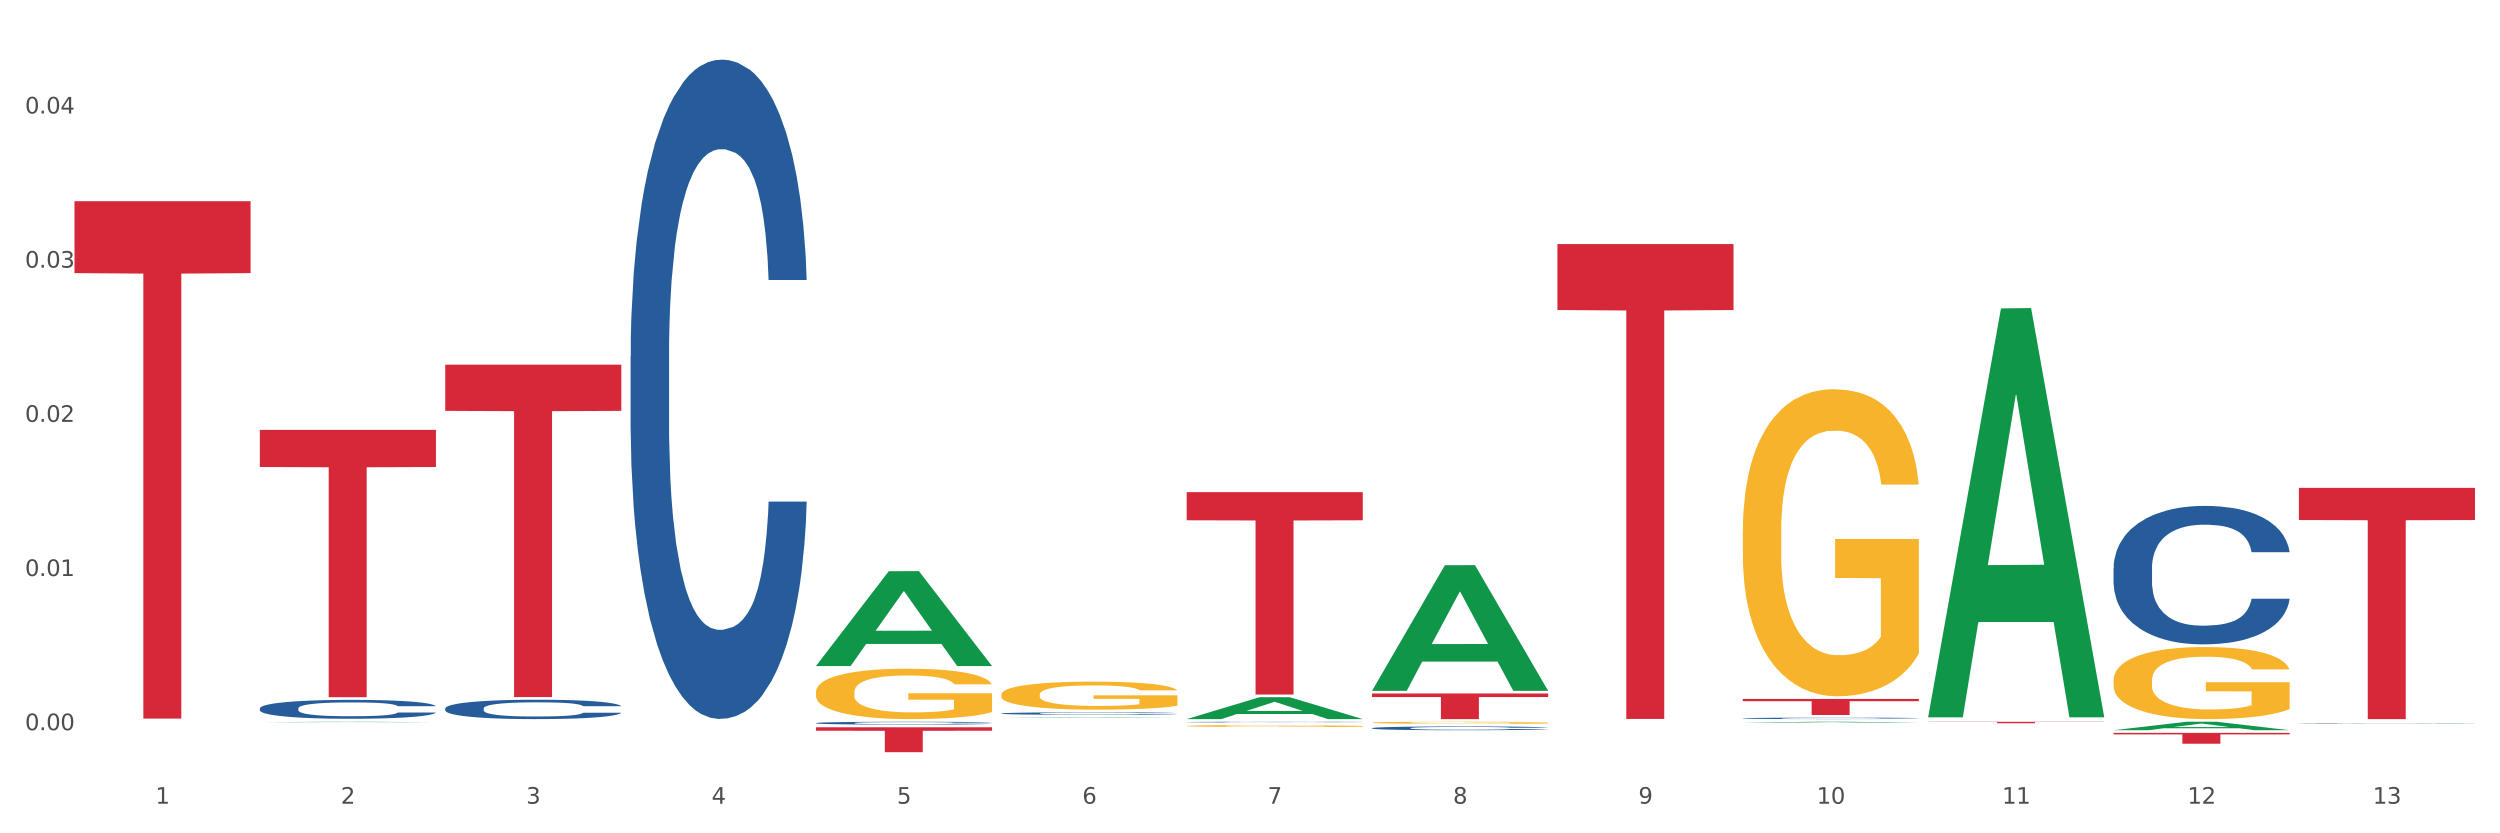 <?xml version="1.0" encoding="utf-8" standalone="no"?>
<!DOCTYPE svg PUBLIC "-//W3C//DTD SVG 1.1//EN"
  "http://www.w3.org/Graphics/SVG/1.1/DTD/svg11.dtd">
<svg xmlns:xlink="http://www.w3.org/1999/xlink" width="1080pt" height="360pt" viewBox="0 0 1080 360" xmlns="http://www.w3.org/2000/svg" version="1.1">
 <rect x="0" y="0" width="1080" height="360" fill="#333333" stroke="none"/>
 <defs>
  <style type="text/css">*{stroke-linejoin: round; stroke-linecap: butt}</style>
 </defs>
 <g id="figure_1">
  <g id="patch_1">
   <path d="M 0 360 
L 1080 360 
L 1080 0 
L 0 0 
z
" style="fill: #ffffff; stroke: #ffffff; stroke-linejoin: miter"/>
  </g>
  <g id="axes_1">
   <g id="matplotlib.axis_1">
    <g id="xtick_1">
     <g id="text_1">
      <!-- 1 -->
      <g style="fill: #4d4d4d" transform="translate(67.159 347.204) scale(0.096 -0.096)">
       <defs>
        <path id="DejaVuSans-31" d="M 794 531 
L 1825 531 
L 1825 4091 
L 703 3866 
L 703 4441 
L 1819 4666 
L 2450 4666 
L 2450 531 
L 3481 531 
L 3481 0 
L 794 0 
L 794 531 
z
" transform="scale(0.016)"/>
       </defs>
       <use xlink:href="#DejaVuSans-31"/>
      </g>
     </g>
    </g>
    <g id="xtick_2">
     <g id="text_2">
      <!-- 2 -->
      <g style="fill: #4d4d4d" transform="translate(147.238 347.204) scale(0.096 -0.096)">
       <defs>
        <path id="DejaVuSans-32" d="M 1228 531 
L 3431 531 
L 3431 0 
L 469 0 
L 469 531 
Q 828 903 1448 1529 
Q 2069 2156 2228 2338 
Q 2531 2678 2651 2914 
Q 2772 3150 2772 3378 
Q 2772 3750 2511 3984 
Q 2250 4219 1831 4219 
Q 1534 4219 1204 4116 
Q 875 4013 500 3803 
L 500 4441 
Q 881 4594 1212 4672 
Q 1544 4750 1819 4750 
Q 2544 4750 2975 4387 
Q 3406 4025 3406 3419 
Q 3406 3131 3298 2873 
Q 3191 2616 2906 2266 
Q 2828 2175 2409 1742 
Q 1991 1309 1228 531 
z
" transform="scale(0.016)"/>
       </defs>
       <use xlink:href="#DejaVuSans-32"/>
      </g>
     </g>
    </g>
    <g id="xtick_3">
     <g id="text_3">
      <!-- 3 -->
      <g style="fill: #4d4d4d" transform="translate(227.317 347.204) scale(0.096 -0.096)">
       <defs>
        <path id="DejaVuSans-33" d="M 2597 2516 
Q 3050 2419 3304 2112 
Q 3559 1806 3559 1356 
Q 3559 666 3084 287 
Q 2609 -91 1734 -91 
Q 1441 -91 1130 -33 
Q 819 25 488 141 
L 488 750 
Q 750 597 1062 519 
Q 1375 441 1716 441 
Q 2309 441 2620 675 
Q 2931 909 2931 1356 
Q 2931 1769 2642 2001 
Q 2353 2234 1838 2234 
L 1294 2234 
L 1294 2753 
L 1863 2753 
Q 2328 2753 2575 2939 
Q 2822 3125 2822 3475 
Q 2822 3834 2567 4026 
Q 2313 4219 1838 4219 
Q 1578 4219 1281 4162 
Q 984 4106 628 3988 
L 628 4550 
Q 988 4650 1302 4700 
Q 1616 4750 1894 4750 
Q 2613 4750 3031 4423 
Q 3450 4097 3450 3541 
Q 3450 3153 3228 2886 
Q 3006 2619 2597 2516 
z
" transform="scale(0.016)"/>
       </defs>
       <use xlink:href="#DejaVuSans-33"/>
      </g>
     </g>
    </g>
    <g id="xtick_4">
     <g id="text_4">
      <!-- 4 -->
      <g style="fill: #4d4d4d" transform="translate(307.396 347.204) scale(0.096 -0.096)">
       <defs>
        <path id="DejaVuSans-34" d="M 2419 4116 
L 825 1625 
L 2419 1625 
L 2419 4116 
z
M 2253 4666 
L 3047 4666 
L 3047 1625 
L 3713 1625 
L 3713 1100 
L 3047 1100 
L 3047 0 
L 2419 0 
L 2419 1100 
L 313 1100 
L 313 1709 
L 2253 4666 
z
" transform="scale(0.016)"/>
       </defs>
       <use xlink:href="#DejaVuSans-34"/>
      </g>
     </g>
    </g>
    <g id="xtick_5">
     <g id="text_5">
      <!-- 5 -->
      <g style="fill: #4d4d4d" transform="translate(387.475 347.204) scale(0.096 -0.096)">
       <defs>
        <path id="DejaVuSans-35" d="M 691 4666 
L 3169 4666 
L 3169 4134 
L 1269 4134 
L 1269 2991 
Q 1406 3038 1543 3061 
Q 1681 3084 1819 3084 
Q 2600 3084 3056 2656 
Q 3513 2228 3513 1497 
Q 3513 744 3044 326 
Q 2575 -91 1722 -91 
Q 1428 -91 1123 -41 
Q 819 9 494 109 
L 494 744 
Q 775 591 1075 516 
Q 1375 441 1709 441 
Q 2250 441 2565 725 
Q 2881 1009 2881 1497 
Q 2881 1984 2565 2268 
Q 2250 2553 1709 2553 
Q 1456 2553 1204 2497 
Q 953 2441 691 2322 
L 691 4666 
z
" transform="scale(0.016)"/>
       </defs>
       <use xlink:href="#DejaVuSans-35"/>
      </g>
     </g>
    </g>
    <g id="xtick_6">
     <g id="text_6">
      <!-- 6 -->
      <g style="fill: #4d4d4d" transform="translate(467.554 347.204) scale(0.096 -0.096)">
       <defs>
        <path id="DejaVuSans-36" d="M 2113 2584 
Q 1688 2584 1439 2293 
Q 1191 2003 1191 1497 
Q 1191 994 1439 701 
Q 1688 409 2113 409 
Q 2538 409 2786 701 
Q 3034 994 3034 1497 
Q 3034 2003 2786 2293 
Q 2538 2584 2113 2584 
z
M 3366 4563 
L 3366 3988 
Q 3128 4100 2886 4159 
Q 2644 4219 2406 4219 
Q 1781 4219 1451 3797 
Q 1122 3375 1075 2522 
Q 1259 2794 1537 2939 
Q 1816 3084 2150 3084 
Q 2853 3084 3261 2657 
Q 3669 2231 3669 1497 
Q 3669 778 3244 343 
Q 2819 -91 2113 -91 
Q 1303 -91 875 529 
Q 447 1150 447 2328 
Q 447 3434 972 4092 
Q 1497 4750 2381 4750 
Q 2619 4750 2861 4703 
Q 3103 4656 3366 4563 
z
" transform="scale(0.016)"/>
       </defs>
       <use xlink:href="#DejaVuSans-36"/>
      </g>
     </g>
    </g>
    <g id="xtick_7">
     <g id="text_7">
      <!-- 7 -->
      <g style="fill: #4d4d4d" transform="translate(547.634 347.204) scale(0.096 -0.096)">
       <defs>
        <path id="DejaVuSans-37" d="M 525 4666 
L 3525 4666 
L 3525 4397 
L 1831 0 
L 1172 0 
L 2766 4134 
L 525 4134 
L 525 4666 
z
" transform="scale(0.016)"/>
       </defs>
       <use xlink:href="#DejaVuSans-37"/>
      </g>
     </g>
    </g>
    <g id="xtick_8">
     <g id="text_8">
      <!-- 8 -->
      <g style="fill: #4d4d4d" transform="translate(627.713 347.204) scale(0.096 -0.096)">
       <defs>
        <path id="DejaVuSans-38" d="M 2034 2216 
Q 1584 2216 1326 1975 
Q 1069 1734 1069 1313 
Q 1069 891 1326 650 
Q 1584 409 2034 409 
Q 2484 409 2743 651 
Q 3003 894 3003 1313 
Q 3003 1734 2745 1975 
Q 2488 2216 2034 2216 
z
M 1403 2484 
Q 997 2584 770 2862 
Q 544 3141 544 3541 
Q 544 4100 942 4425 
Q 1341 4750 2034 4750 
Q 2731 4750 3128 4425 
Q 3525 4100 3525 3541 
Q 3525 3141 3298 2862 
Q 3072 2584 2669 2484 
Q 3125 2378 3379 2068 
Q 3634 1759 3634 1313 
Q 3634 634 3220 271 
Q 2806 -91 2034 -91 
Q 1263 -91 848 271 
Q 434 634 434 1313 
Q 434 1759 690 2068 
Q 947 2378 1403 2484 
z
M 1172 3481 
Q 1172 3119 1398 2916 
Q 1625 2713 2034 2713 
Q 2441 2713 2670 2916 
Q 2900 3119 2900 3481 
Q 2900 3844 2670 4047 
Q 2441 4250 2034 4250 
Q 1625 4250 1398 4047 
Q 1172 3844 1172 3481 
z
" transform="scale(0.016)"/>
       </defs>
       <use xlink:href="#DejaVuSans-38"/>
      </g>
     </g>
    </g>
    <g id="xtick_9">
     <g id="text_9">
      <!-- 9 -->
      <g style="fill: #4d4d4d" transform="translate(707.792 347.204) scale(0.096 -0.096)">
       <defs>
        <path id="DejaVuSans-39" d="M 703 97 
L 703 672 
Q 941 559 1184 500 
Q 1428 441 1663 441 
Q 2288 441 2617 861 
Q 2947 1281 2994 2138 
Q 2813 1869 2534 1725 
Q 2256 1581 1919 1581 
Q 1219 1581 811 2004 
Q 403 2428 403 3163 
Q 403 3881 828 4315 
Q 1253 4750 1959 4750 
Q 2769 4750 3195 4129 
Q 3622 3509 3622 2328 
Q 3622 1225 3098 567 
Q 2575 -91 1691 -91 
Q 1453 -91 1209 -44 
Q 966 3 703 97 
z
M 1959 2075 
Q 2384 2075 2632 2365 
Q 2881 2656 2881 3163 
Q 2881 3666 2632 3958 
Q 2384 4250 1959 4250 
Q 1534 4250 1286 3958 
Q 1038 3666 1038 3163 
Q 1038 2656 1286 2365 
Q 1534 2075 1959 2075 
z
" transform="scale(0.016)"/>
       </defs>
       <use xlink:href="#DejaVuSans-39"/>
      </g>
     </g>
    </g>
    <g id="xtick_10">
     <g id="text_10">
      <!-- 10 -->
      <g style="fill: #4d4d4d" transform="translate(784.817 347.204) scale(0.096 -0.096)">
       <defs>
        <path id="DejaVuSans-30" d="M 2034 4250 
Q 1547 4250 1301 3770 
Q 1056 3291 1056 2328 
Q 1056 1369 1301 889 
Q 1547 409 2034 409 
Q 2525 409 2770 889 
Q 3016 1369 3016 2328 
Q 3016 3291 2770 3770 
Q 2525 4250 2034 4250 
z
M 2034 4750 
Q 2819 4750 3233 4129 
Q 3647 3509 3647 2328 
Q 3647 1150 3233 529 
Q 2819 -91 2034 -91 
Q 1250 -91 836 529 
Q 422 1150 422 2328 
Q 422 3509 836 4129 
Q 1250 4750 2034 4750 
z
" transform="scale(0.016)"/>
       </defs>
       <use xlink:href="#DejaVuSans-31"/>
       <use xlink:href="#DejaVuSans-30" transform="translate(63.623 0)"/>
      </g>
     </g>
    </g>
    <g id="xtick_11">
     <g id="text_11">
      <!-- 11 -->
      <g style="fill: #4d4d4d" transform="translate(864.896 347.204) scale(0.096 -0.096)">
       <use xlink:href="#DejaVuSans-31"/>
       <use xlink:href="#DejaVuSans-31" transform="translate(63.623 0)"/>
      </g>
     </g>
    </g>
    <g id="xtick_12">
     <g id="text_12">
      <!-- 12 -->
      <g style="fill: #4d4d4d" transform="translate(944.975 347.204) scale(0.096 -0.096)">
       <use xlink:href="#DejaVuSans-31"/>
       <use xlink:href="#DejaVuSans-32" transform="translate(63.623 0)"/>
      </g>
     </g>
    </g>
    <g id="xtick_13">
     <g id="text_13">
      <!-- 13 -->
      <g style="fill: #4d4d4d" transform="translate(1025.054 347.204) scale(0.096 -0.096)">
       <use xlink:href="#DejaVuSans-31"/>
       <use xlink:href="#DejaVuSans-33" transform="translate(63.623 0)"/>
      </g>
     </g>
    </g>
    <g id="xtick_14"/>
    <g id="xtick_15"/>
    <g id="xtick_16"/>
    <g id="xtick_17"/>
    <g id="xtick_18"/>
    <g id="xtick_19"/>
    <g id="xtick_20"/>
    <g id="xtick_21"/>
    <g id="xtick_22"/>
    <g id="xtick_23"/>
    <g id="xtick_24"/>
    <g id="xtick_25"/>
   </g>
   <g id="matplotlib.axis_2">
    <g id="ytick_1">
     <g id="text_14">
      <!-- 0.00 -->
      <g style="fill: #4d4d4d" transform="translate(10.8 315.446) scale(0.096 -0.096)">
       <defs>
        <path id="DejaVuSans-2e" d="M 684 794 
L 1344 794 
L 1344 0 
L 684 0 
L 684 794 
z
" transform="scale(0.016)"/>
       </defs>
       <use xlink:href="#DejaVuSans-30"/>
       <use xlink:href="#DejaVuSans-2e" transform="translate(63.623 0)"/>
       <use xlink:href="#DejaVuSans-30" transform="translate(95.41 0)"/>
       <use xlink:href="#DejaVuSans-30" transform="translate(159.033 0)"/>
      </g>
     </g>
    </g>
    <g id="ytick_2">
     <g id="text_15">
      <!-- 0.01 -->
      <g style="fill: #4d4d4d" transform="translate(10.8 248.842) scale(0.096 -0.096)">
       <use xlink:href="#DejaVuSans-30"/>
       <use xlink:href="#DejaVuSans-2e" transform="translate(63.623 0)"/>
       <use xlink:href="#DejaVuSans-30" transform="translate(95.41 0)"/>
       <use xlink:href="#DejaVuSans-31" transform="translate(159.033 0)"/>
      </g>
     </g>
    </g>
    <g id="ytick_3">
     <g id="text_16">
      <!-- 0.02 -->
      <g style="fill: #4d4d4d" transform="translate(10.8 182.239) scale(0.096 -0.096)">
       <use xlink:href="#DejaVuSans-30"/>
       <use xlink:href="#DejaVuSans-2e" transform="translate(63.623 0)"/>
       <use xlink:href="#DejaVuSans-30" transform="translate(95.41 0)"/>
       <use xlink:href="#DejaVuSans-32" transform="translate(159.033 0)"/>
      </g>
     </g>
    </g>
    <g id="ytick_4">
     <g id="text_17">
      <!-- 0.03 -->
      <g style="fill: #4d4d4d" transform="translate(10.8 115.636) scale(0.096 -0.096)">
       <use xlink:href="#DejaVuSans-30"/>
       <use xlink:href="#DejaVuSans-2e" transform="translate(63.623 0)"/>
       <use xlink:href="#DejaVuSans-30" transform="translate(95.41 0)"/>
       <use xlink:href="#DejaVuSans-33" transform="translate(159.033 0)"/>
      </g>
     </g>
    </g>
    <g id="ytick_5">
     <g id="text_18">
      <!-- 0.04 -->
      <g style="fill: #4d4d4d" transform="translate(10.8 49.032) scale(0.096 -0.096)">
       <use xlink:href="#DejaVuSans-30"/>
       <use xlink:href="#DejaVuSans-2e" transform="translate(63.623 0)"/>
       <use xlink:href="#DejaVuSans-30" transform="translate(95.41 0)"/>
       <use xlink:href="#DejaVuSans-34" transform="translate(159.033 0)"/>
      </g>
     </g>
    </g>
    <g id="ytick_6"/>
    <g id="ytick_7"/>
    <g id="ytick_8"/>
    <g id="ytick_9"/>
   </g>
   <g id="PolyCollection_1">
    <path d="M 112.254 311.993 
L 112.333 311.992 
L 143.704 311.799 
L 156.723 311.799 
L 188.329 311.993 
L 173.271 311.993 
L 166.448 311.948 
L 134.057 311.948 
L 133.822 311.948 
L 127.234 311.993 
L 112.254 311.993 
L 112.254 311.993 
L 138.135 311.921 
L 162.37 311.921 
L 150.37 311.84 
L 150.213 311.84 
L 150.056 311.84 
L 138.057 311.921 
L 138.135 311.921 
L 112.254 311.993 
z
" clip-path="url(#pc75cf88f58)" style="fill: #109648"/>
    <path d="M 272.412 153.736 
L 272.502 153.476 
L 272.502 146.192 
L 272.772 136.308 
L 273.761 118.1 
L 275.02 104.314 
L 277.178 88.187 
L 278.347 81.424 
L 279.876 73.881 
L 283.023 61.655 
L 286.62 51.251 
L 289.138 45.528 
L 291.027 41.887 
L 295.253 35.384 
L 297.681 32.522 
L 300.199 30.181 
L 302.357 28.621 
L 305.954 26.8 
L 308.831 26.02 
L 312.159 25.759 
L 314.946 26.02 
L 318.633 27.06 
L 324.028 30.181 
L 326.097 32.002 
L 328.884 35.124 
L 331.762 39.285 
L 334.1 43.447 
L 336.798 49.43 
L 339.585 57.233 
L 342.283 67.118 
L 344.171 76.222 
L 345.7 85.846 
L 347.049 97.551 
L 348.038 110.297 
L 348.488 120.961 
L 332.032 120.961 
L 331.582 111.337 
L 330.683 100.933 
L 329.784 93.909 
L 328.794 88.187 
L 327.266 81.684 
L 325.917 77.522 
L 323.669 72.58 
L 321.601 69.459 
L 319.892 67.638 
L 317.824 66.077 
L 313.418 64.517 
L 310.27 64.517 
L 308.292 65.037 
L 305.864 66.337 
L 303.796 68.158 
L 301.368 71.279 
L 299.479 74.661 
L 297.591 79.083 
L 296.512 82.204 
L 294.893 87.927 
L 293.814 92.609 
L 292.375 100.672 
L 291.566 106.395 
L 290.127 121.221 
L 289.498 132.146 
L 289.228 139.69 
L 289.048 148.013 
L 289.048 188.591 
L 289.588 206.799 
L 290.037 214.602 
L 290.757 223.446 
L 292.106 234.891 
L 294.084 246.076 
L 296.152 254.14 
L 297.861 259.082 
L 299.479 262.724 
L 301.098 265.585 
L 303.076 268.186 
L 304.695 269.747 
L 307.123 271.307 
L 310 272.088 
L 312.249 272.088 
L 316.835 270.787 
L 318.903 269.487 
L 320.881 267.666 
L 323.039 264.804 
L 324.748 261.683 
L 325.737 259.342 
L 327.356 254.4 
L 328.615 249.198 
L 329.694 243.215 
L 330.413 238.013 
L 331.222 230.209 
L 331.852 221.365 
L 332.032 216.683 
L 348.488 216.683 
L 348.128 226.047 
L 347.498 235.151 
L 346.24 247.377 
L 345.25 254.4 
L 343.722 262.984 
L 342.103 270.267 
L 339.855 278.33 
L 337.787 284.313 
L 335.629 289.515 
L 333.291 294.197 
L 329.064 300.7 
L 327.535 302.521 
L 324.298 305.642 
L 321.78 307.463 
L 318.094 309.284 
L 314.317 310.324 
L 310.36 310.585 
L 306.853 310.064 
L 302.986 308.504 
L 300.558 306.943 
L 297.861 304.602 
L 294.713 300.96 
L 291.746 296.538 
L 288.958 291.336 
L 286.351 285.354 
L 283.923 278.591 
L 280.775 267.406 
L 278.437 256.481 
L 276.729 246.336 
L 275.56 237.753 
L 274.391 226.828 
L 273.761 219.284 
L 272.772 201.076 
L 272.412 184.169 
L 272.412 153.736 
z
" clip-path="url(#pc75cf88f58)" style="fill: #255c99"/>
    <path d="M 352.492 312.359 
L 352.582 312.358 
L 352.582 312.326 
L 352.851 312.283 
L 353.84 312.203 
L 355.099 312.143 
L 357.258 312.072 
L 358.427 312.042 
L 359.955 312.009 
L 363.103 311.956 
L 366.699 311.91 
L 369.217 311.885 
L 371.106 311.869 
L 375.332 311.841 
L 377.76 311.828 
L 380.278 311.818 
L 382.436 311.811 
L 386.033 311.803 
L 388.911 311.8 
L 392.238 311.799 
L 395.025 311.8 
L 398.712 311.804 
L 404.108 311.818 
L 406.176 311.826 
L 408.963 311.84 
L 411.841 311.858 
L 414.179 311.876 
L 416.877 311.902 
L 419.664 311.936 
L 422.362 311.98 
L 424.25 312.02 
L 425.779 312.062 
L 427.128 312.113 
L 428.117 312.169 
L 428.567 312.216 
L 412.111 312.216 
L 411.661 312.173 
L 410.762 312.128 
L 409.863 312.097 
L 408.874 312.072 
L 407.345 312.044 
L 405.996 312.025 
L 403.748 312.004 
L 401.68 311.99 
L 399.971 311.982 
L 397.903 311.975 
L 393.497 311.968 
L 390.349 311.968 
L 388.371 311.971 
L 385.943 311.976 
L 383.875 311.984 
L 381.447 311.998 
L 379.559 312.013 
L 377.67 312.032 
L 376.591 312.046 
L 374.972 312.071 
L 373.893 312.091 
L 372.455 312.127 
L 371.645 312.152 
L 370.207 312.217 
L 369.577 312.265 
L 369.307 312.298 
L 369.127 312.334 
L 369.127 312.512 
L 369.667 312.592 
L 370.117 312.626 
L 370.836 312.665 
L 372.185 312.715 
L 374.163 312.764 
L 376.231 312.799 
L 377.94 312.821 
L 379.559 312.837 
L 381.177 312.849 
L 383.155 312.861 
L 384.774 312.867 
L 387.202 312.874 
L 390.08 312.878 
L 392.328 312.878 
L 396.914 312.872 
L 398.982 312.866 
L 400.96 312.858 
L 403.118 312.846 
L 404.827 312.832 
L 405.816 312.822 
L 407.435 312.8 
L 408.694 312.777 
L 409.773 312.751 
L 410.492 312.728 
L 411.302 312.694 
L 411.931 312.655 
L 412.111 312.635 
L 428.567 312.635 
L 428.207 312.676 
L 427.578 312.716 
L 426.319 312.769 
L 425.33 312.8 
L 423.801 312.838 
L 422.182 312.87 
L 419.934 312.905 
L 417.866 312.931 
L 415.708 312.954 
L 413.37 312.975 
L 409.143 313.003 
L 407.615 313.011 
L 404.377 313.025 
L 401.86 313.033 
L 398.173 313.041 
L 394.396 313.045 
L 390.439 313.046 
L 386.932 313.044 
L 383.066 313.037 
L 380.638 313.03 
L 377.94 313.02 
L 374.793 313.004 
L 371.825 312.985 
L 369.038 312.962 
L 366.43 312.936 
L 364.002 312.906 
L 360.854 312.857 
L 358.516 312.809 
L 356.808 312.765 
L 355.639 312.727 
L 354.47 312.679 
L 353.84 312.646 
L 352.851 312.567 
L 352.492 312.493 
L 352.492 312.359 
z
" clip-path="url(#pc75cf88f58)" style="fill: #255c99"/>
    <path d="M 432.571 308.206 
L 432.661 308.205 
L 432.661 308.177 
L 432.93 308.14 
L 433.92 308.071 
L 435.179 308.019 
L 437.337 307.958 
L 438.506 307.932 
L 440.034 307.904 
L 443.182 307.857 
L 446.779 307.818 
L 449.297 307.796 
L 451.185 307.783 
L 455.411 307.758 
L 457.839 307.747 
L 460.357 307.738 
L 462.515 307.732 
L 466.112 307.725 
L 468.99 307.722 
L 472.317 307.722 
L 475.105 307.722 
L 478.791 307.726 
L 484.187 307.738 
L 486.255 307.745 
L 489.043 307.757 
L 491.92 307.773 
L 494.258 307.788 
L 496.956 307.811 
L 499.744 307.841 
L 502.441 307.878 
L 504.33 307.912 
L 505.858 307.949 
L 507.207 307.993 
L 508.196 308.041 
L 508.646 308.082 
L 492.19 308.082 
L 491.74 308.045 
L 490.841 308.006 
L 489.942 307.979 
L 488.953 307.958 
L 487.424 307.933 
L 486.075 307.917 
L 483.827 307.899 
L 481.759 307.887 
L 480.05 307.88 
L 477.982 307.874 
L 473.576 307.868 
L 470.429 307.868 
L 468.45 307.87 
L 466.022 307.875 
L 463.954 307.882 
L 461.526 307.894 
L 459.638 307.907 
L 457.749 307.923 
L 456.67 307.935 
L 455.052 307.957 
L 453.973 307.974 
L 452.534 308.005 
L 451.724 308.027 
L 450.286 308.083 
L 449.656 308.124 
L 449.386 308.153 
L 449.207 308.184 
L 449.207 308.338 
L 449.746 308.406 
L 450.196 308.436 
L 450.915 308.469 
L 452.264 308.513 
L 454.242 308.555 
L 456.311 308.586 
L 458.019 308.604 
L 459.638 308.618 
L 461.256 308.629 
L 463.235 308.639 
L 464.853 308.645 
L 467.281 308.65 
L 470.159 308.653 
L 472.407 308.653 
L 476.993 308.649 
L 479.061 308.644 
L 481.039 308.637 
L 483.198 308.626 
L 484.906 308.614 
L 485.895 308.605 
L 487.514 308.587 
L 488.773 308.567 
L 489.852 308.544 
L 490.571 308.525 
L 491.381 308.495 
L 492.01 308.462 
L 492.19 308.444 
L 508.646 308.444 
L 508.286 308.479 
L 507.657 308.514 
L 506.398 308.56 
L 505.409 308.587 
L 503.88 308.619 
L 502.261 308.647 
L 500.013 308.677 
L 497.945 308.7 
L 495.787 308.719 
L 493.449 308.737 
L 489.222 308.762 
L 487.694 308.769 
L 484.457 308.78 
L 481.939 308.787 
L 478.252 308.794 
L 474.475 308.798 
L 470.518 308.799 
L 467.011 308.797 
L 463.145 308.791 
L 460.717 308.785 
L 458.019 308.776 
L 454.872 308.763 
L 451.904 308.746 
L 449.117 308.726 
L 446.509 308.704 
L 444.081 308.678 
L 440.934 308.636 
L 438.596 308.594 
L 436.887 308.556 
L 435.718 308.524 
L 434.549 308.482 
L 433.92 308.454 
L 432.93 308.385 
L 432.571 308.321 
L 432.571 308.206 
z
" clip-path="url(#pc75cf88f58)" style="fill: #255c99"/>
    <path d="M 352.492 298.945 
L 352.581 298.925 
L 352.581 298.21 
L 352.761 297.593 
L 353.659 296.102 
L 355.006 294.87 
L 355.994 294.214 
L 356.982 293.677 
L 358.15 293.14 
L 359.587 292.584 
L 362.192 291.769 
L 363.809 291.351 
L 365.785 290.914 
L 369.377 290.278 
L 371.982 289.92 
L 374.676 289.622 
L 379.078 289.264 
L 381.952 289.105 
L 385.005 288.985 
L 388.688 288.906 
L 391.472 288.886 
L 397.58 288.946 
L 402.789 289.125 
L 405.304 289.264 
L 408.538 289.502 
L 410.244 289.661 
L 413.028 289.979 
L 415.903 290.397 
L 417.879 290.755 
L 420.843 291.431 
L 423.088 292.106 
L 425.154 292.941 
L 426.232 293.518 
L 427.04 294.055 
L 427.758 294.671 
L 428.477 295.645 
L 412.31 295.645 
L 411.681 294.949 
L 410.693 294.293 
L 409.256 293.657 
L 407.999 293.26 
L 405.843 292.763 
L 403.867 292.444 
L 401.801 292.206 
L 399.286 292.007 
L 397.31 291.908 
L 394.526 291.828 
L 389.047 291.848 
L 385.365 292.007 
L 382.85 292.206 
L 381.233 292.385 
L 379.796 292.584 
L 378.179 292.862 
L 376.293 293.279 
L 374.946 293.657 
L 373.599 294.134 
L 372.521 294.611 
L 371.533 295.168 
L 370.724 295.764 
L 370.096 296.381 
L 369.557 297.136 
L 369.108 298.389 
L 369.108 301.112 
L 369.287 301.728 
L 369.737 302.543 
L 370.275 303.16 
L 371.174 303.895 
L 371.982 304.392 
L 373.509 305.108 
L 375.215 305.704 
L 376.563 306.082 
L 377.91 306.4 
L 380.245 306.838 
L 382.85 307.195 
L 385.095 307.414 
L 388.149 307.613 
L 390.215 307.692 
L 392.011 307.732 
L 396.412 307.732 
L 399.556 307.672 
L 403.059 307.533 
L 405.753 307.354 
L 407.999 307.136 
L 410.514 306.778 
L 412.13 306.44 
L 412.13 302.285 
L 392.37 302.265 
L 392.37 299.502 
L 428.567 299.502 
L 428.567 307.613 
L 427.04 308.03 
L 425.333 308.408 
L 423.537 308.746 
L 420.843 309.163 
L 417.609 309.561 
L 414.735 309.839 
L 411.681 310.078 
L 408.088 310.297 
L 403.418 310.495 
L 400.544 310.575 
L 396.951 310.635 
L 392.73 310.654 
L 389.047 310.615 
L 385.455 310.515 
L 381.682 310.336 
L 378 310.078 
L 375.215 309.819 
L 372.431 309.501 
L 369.467 309.084 
L 367.132 308.686 
L 365.335 308.328 
L 363.359 307.871 
L 361.204 307.275 
L 359.587 306.738 
L 358.15 306.181 
L 356.623 305.466 
L 355.545 304.85 
L 354.468 304.074 
L 353.839 303.498 
L 353.12 302.603 
L 352.581 301.351 
L 352.492 298.945 
z
" clip-path="url(#pc75cf88f58)" style="fill: #f7b32b"/>
    <path d="M 592.729 314.557 
L 592.819 314.556 
L 592.819 314.514 
L 593.089 314.457 
L 594.078 314.352 
L 595.337 314.273 
L 597.495 314.18 
L 598.664 314.142 
L 600.193 314.098 
L 603.34 314.028 
L 606.937 313.968 
L 609.455 313.935 
L 611.343 313.914 
L 615.57 313.877 
L 617.998 313.86 
L 620.515 313.847 
L 622.674 313.838 
L 626.27 313.827 
L 629.148 313.823 
L 632.475 313.821 
L 635.263 313.823 
L 638.95 313.829 
L 644.345 313.847 
L 646.413 313.857 
L 649.201 313.875 
L 652.078 313.899 
L 654.417 313.923 
L 657.114 313.958 
L 659.902 314.002 
L 662.6 314.059 
L 664.488 314.112 
L 666.017 314.167 
L 667.365 314.234 
L 668.355 314.308 
L 668.804 314.369 
L 652.348 314.369 
L 651.899 314.313 
L 650.999 314.254 
L 650.1 314.213 
L 649.111 314.18 
L 647.582 314.143 
L 646.233 314.119 
L 643.985 314.091 
L 641.917 314.073 
L 640.209 314.062 
L 638.14 314.053 
L 633.734 314.044 
L 630.587 314.044 
L 628.608 314.047 
L 626.181 314.055 
L 624.112 314.065 
L 621.684 314.083 
L 619.796 314.103 
L 617.908 314.128 
L 616.829 314.146 
L 615.21 314.179 
L 614.131 314.206 
L 612.692 314.252 
L 611.883 314.285 
L 610.444 314.37 
L 609.814 314.433 
L 609.545 314.477 
L 609.365 314.524 
L 609.365 314.758 
L 609.904 314.862 
L 610.354 314.907 
L 611.073 314.958 
L 612.422 315.024 
L 614.401 315.088 
L 616.469 315.135 
L 618.177 315.163 
L 619.796 315.184 
L 621.415 315.2 
L 623.393 315.215 
L 625.012 315.224 
L 627.439 315.233 
L 630.317 315.238 
L 632.565 315.238 
L 637.151 315.23 
L 639.219 315.223 
L 641.198 315.212 
L 643.356 315.196 
L 645.064 315.178 
L 646.054 315.164 
L 647.672 315.136 
L 648.931 315.106 
L 650.01 315.072 
L 650.73 315.042 
L 651.539 314.997 
L 652.168 314.946 
L 652.348 314.919 
L 668.804 314.919 
L 668.445 314.973 
L 667.815 315.025 
L 666.556 315.096 
L 665.567 315.136 
L 664.038 315.185 
L 662.42 315.227 
L 660.172 315.274 
L 658.103 315.308 
L 655.945 315.338 
L 653.607 315.365 
L 649.381 315.402 
L 647.852 315.413 
L 644.615 315.431 
L 642.097 315.441 
L 638.41 315.452 
L 634.633 315.458 
L 630.677 315.459 
L 627.17 315.456 
L 623.303 315.447 
L 620.875 315.438 
L 618.177 315.425 
L 615.03 315.404 
L 612.063 315.378 
L 609.275 315.348 
L 606.667 315.314 
L 604.239 315.275 
L 601.092 315.211 
L 598.754 315.148 
L 597.045 315.09 
L 595.876 315.04 
L 594.707 314.977 
L 594.078 314.934 
L 593.089 314.829 
L 592.729 314.732 
L 592.729 314.557 
z
" clip-path="url(#pc75cf88f58)" style="fill: #255c99"/>
    <path d="M 752.887 310.309 
L 752.977 310.308 
L 752.977 310.292 
L 753.247 310.271 
L 754.236 310.23 
L 755.495 310.2 
L 757.653 310.165 
L 758.822 310.15 
L 760.351 310.133 
L 763.498 310.106 
L 767.095 310.083 
L 769.613 310.071 
L 771.501 310.063 
L 775.728 310.048 
L 778.156 310.042 
L 780.674 310.037 
L 782.832 310.033 
L 786.429 310.029 
L 789.306 310.028 
L 792.633 310.027 
L 795.421 310.028 
L 799.108 310.03 
L 804.503 310.037 
L 806.572 310.041 
L 809.359 310.048 
L 812.237 310.057 
L 814.575 310.066 
L 817.273 310.079 
L 820.06 310.096 
L 822.758 310.118 
L 824.646 310.138 
L 826.175 310.159 
L 827.524 310.185 
L 828.513 310.213 
L 828.963 310.237 
L 812.507 310.237 
L 812.057 310.216 
L 811.158 310.193 
L 810.258 310.177 
L 809.269 310.165 
L 807.741 310.15 
L 806.392 310.141 
L 804.144 310.13 
L 802.075 310.123 
L 800.367 310.119 
L 798.299 310.116 
L 793.892 310.112 
L 790.745 310.112 
L 788.767 310.114 
L 786.339 310.116 
L 784.271 310.12 
L 781.843 310.127 
L 779.954 310.135 
L 778.066 310.144 
L 776.987 310.151 
L 775.368 310.164 
L 774.289 310.174 
L 772.85 310.192 
L 772.041 310.205 
L 770.602 310.237 
L 769.973 310.261 
L 769.703 310.278 
L 769.523 310.296 
L 769.523 310.386 
L 770.063 310.426 
L 770.512 310.443 
L 771.232 310.462 
L 772.581 310.488 
L 774.559 310.512 
L 776.627 310.53 
L 778.336 310.541 
L 779.954 310.549 
L 781.573 310.555 
L 783.551 310.561 
L 785.17 310.564 
L 787.598 310.568 
L 790.475 310.57 
L 792.723 310.57 
L 797.31 310.567 
L 799.378 310.564 
L 801.356 310.56 
L 803.514 310.554 
L 805.223 310.547 
L 806.212 310.542 
L 807.831 310.531 
L 809.089 310.519 
L 810.169 310.506 
L 810.888 310.495 
L 811.697 310.477 
L 812.327 310.458 
L 812.507 310.448 
L 828.963 310.448 
L 828.603 310.468 
L 827.973 310.488 
L 826.714 310.515 
L 825.725 310.531 
L 824.197 310.55 
L 822.578 310.566 
L 820.33 310.583 
L 818.262 310.597 
L 816.104 310.608 
L 813.765 310.618 
L 809.539 310.633 
L 808.01 310.637 
L 804.773 310.644 
L 802.255 310.648 
L 798.568 310.652 
L 794.792 310.654 
L 790.835 310.654 
L 787.328 310.653 
L 783.461 310.65 
L 781.033 310.646 
L 778.336 310.641 
L 775.188 310.633 
L 772.221 310.624 
L 769.433 310.612 
L 766.825 310.599 
L 764.398 310.584 
L 761.25 310.559 
L 758.912 310.535 
L 757.204 310.513 
L 756.035 310.494 
L 754.866 310.47 
L 754.236 310.453 
L 753.247 310.413 
L 752.887 310.376 
L 752.887 310.309 
z
" clip-path="url(#pc75cf88f58)" style="fill: #255c99"/>
    <path d="M 913.046 245.428 
L 913.136 245.373 
L 913.136 243.843 
L 913.405 241.767 
L 914.395 237.943 
L 915.653 235.047 
L 917.812 231.659 
L 918.981 230.239 
L 920.509 228.654 
L 923.657 226.087 
L 927.254 223.901 
L 929.771 222.699 
L 931.66 221.934 
L 935.886 220.568 
L 938.314 219.967 
L 940.832 219.476 
L 942.99 219.148 
L 946.587 218.765 
L 949.465 218.601 
L 952.792 218.547 
L 955.579 218.601 
L 959.266 218.82 
L 964.662 219.476 
L 966.73 219.858 
L 969.518 220.514 
L 972.395 221.388 
L 974.733 222.262 
L 977.431 223.519 
L 980.218 225.158 
L 982.916 227.234 
L 984.805 229.146 
L 986.333 231.168 
L 987.682 233.626 
L 988.671 236.303 
L 989.121 238.544 
L 972.665 238.544 
L 972.215 236.522 
L 971.316 234.337 
L 970.417 232.861 
L 969.428 231.659 
L 967.899 230.294 
L 966.55 229.419 
L 964.302 228.381 
L 962.234 227.726 
L 960.525 227.343 
L 958.457 227.015 
L 954.051 226.688 
L 950.903 226.688 
L 948.925 226.797 
L 946.497 227.07 
L 944.429 227.452 
L 942.001 228.108 
L 940.113 228.818 
L 938.224 229.747 
L 937.145 230.403 
L 935.527 231.605 
L 934.447 232.588 
L 933.009 234.282 
L 932.199 235.484 
L 930.761 238.598 
L 930.131 240.893 
L 929.861 242.477 
L 929.681 244.226 
L 929.681 252.749 
L 930.221 256.573 
L 930.671 258.212 
L 931.39 260.07 
L 932.739 262.474 
L 934.717 264.823 
L 936.785 266.517 
L 938.494 267.555 
L 940.113 268.32 
L 941.731 268.921 
L 943.71 269.467 
L 945.328 269.795 
L 947.756 270.123 
L 950.634 270.287 
L 952.882 270.287 
L 957.468 270.014 
L 959.536 269.741 
L 961.514 269.358 
L 963.673 268.757 
L 965.381 268.102 
L 966.37 267.61 
L 967.989 266.572 
L 969.248 265.479 
L 970.327 264.222 
L 971.046 263.13 
L 971.856 261.491 
L 972.485 259.633 
L 972.665 258.65 
L 989.121 258.65 
L 988.761 260.616 
L 988.132 262.529 
L 986.873 265.097 
L 985.884 266.572 
L 984.355 268.375 
L 982.736 269.905 
L 980.488 271.598 
L 978.42 272.855 
L 976.262 273.948 
L 973.924 274.931 
L 969.697 276.297 
L 968.169 276.679 
L 964.931 277.335 
L 962.414 277.717 
L 958.727 278.1 
L 954.95 278.318 
L 950.993 278.373 
L 947.486 278.264 
L 943.62 277.936 
L 941.192 277.608 
L 938.494 277.116 
L 935.347 276.352 
L 932.379 275.423 
L 929.592 274.33 
L 926.984 273.073 
L 924.556 271.653 
L 921.409 269.304 
L 919.071 267.009 
L 917.362 264.878 
L 916.193 263.075 
L 915.024 260.78 
L 914.395 259.196 
L 913.405 255.371 
L 913.046 251.82 
L 913.046 245.428 
z
" clip-path="url(#pc75cf88f58)" style="fill: #255c99"/>
    <path d="M 993.125 312.612 
L 993.215 312.611 
L 993.215 312.606 
L 993.485 312.598 
L 994.474 312.585 
L 995.733 312.574 
L 997.891 312.562 
L 999.06 312.557 
L 1000.588 312.551 
L 1003.736 312.542 
L 1007.333 312.534 
L 1009.851 312.53 
L 1011.739 312.527 
L 1015.965 312.522 
L 1018.393 312.52 
L 1020.911 312.518 
L 1023.069 312.517 
L 1026.666 312.515 
L 1029.544 312.515 
L 1032.871 312.515 
L 1035.659 312.515 
L 1039.345 312.516 
L 1044.741 312.518 
L 1046.809 312.519 
L 1049.597 312.522 
L 1052.474 312.525 
L 1054.812 312.528 
L 1057.51 312.533 
L 1060.298 312.538 
L 1062.995 312.546 
L 1064.884 312.553 
L 1066.412 312.56 
L 1067.761 312.569 
L 1068.75 312.579 
L 1069.2 312.587 
L 1052.744 312.587 
L 1052.294 312.579 
L 1051.395 312.572 
L 1050.496 312.566 
L 1049.507 312.562 
L 1047.978 312.557 
L 1046.629 312.554 
L 1044.381 312.55 
L 1042.313 312.548 
L 1040.604 312.546 
L 1038.536 312.545 
L 1034.13 312.544 
L 1030.983 312.544 
L 1029.004 312.544 
L 1026.576 312.545 
L 1024.508 312.547 
L 1022.08 312.549 
L 1020.192 312.552 
L 1018.303 312.555 
L 1017.224 312.557 
L 1015.606 312.562 
L 1014.527 312.565 
L 1013.088 312.571 
L 1012.278 312.576 
L 1010.84 312.587 
L 1010.21 312.595 
L 1009.94 312.601 
L 1009.761 312.607 
L 1009.761 312.638 
L 1010.3 312.652 
L 1010.75 312.658 
L 1011.469 312.664 
L 1012.818 312.673 
L 1014.796 312.681 
L 1016.865 312.688 
L 1018.573 312.691 
L 1020.192 312.694 
L 1021.81 312.696 
L 1023.789 312.698 
L 1025.407 312.699 
L 1027.835 312.701 
L 1030.713 312.701 
L 1032.961 312.701 
L 1037.547 312.7 
L 1039.615 312.699 
L 1041.594 312.698 
L 1043.752 312.696 
L 1045.46 312.693 
L 1046.449 312.691 
L 1048.068 312.688 
L 1049.327 312.684 
L 1050.406 312.679 
L 1051.125 312.675 
L 1051.935 312.669 
L 1052.564 312.663 
L 1052.744 312.659 
L 1069.2 312.659 
L 1068.84 312.666 
L 1068.211 312.673 
L 1066.952 312.682 
L 1065.963 312.688 
L 1064.434 312.694 
L 1062.815 312.7 
L 1060.567 312.706 
L 1058.499 312.71 
L 1056.341 312.714 
L 1054.003 312.718 
L 1049.777 312.723 
L 1048.248 312.724 
L 1045.011 312.727 
L 1042.493 312.728 
L 1038.806 312.729 
L 1035.029 312.73 
L 1031.072 312.73 
L 1027.565 312.73 
L 1023.699 312.729 
L 1021.271 312.728 
L 1018.573 312.726 
L 1015.426 312.723 
L 1012.458 312.72 
L 1009.671 312.716 
L 1007.063 312.711 
L 1004.635 312.706 
L 1001.488 312.698 
L 999.15 312.689 
L 997.441 312.682 
L 996.272 312.675 
L 995.103 312.667 
L 994.474 312.661 
L 993.485 312.647 
L 993.125 312.635 
L 993.125 312.612 
z
" clip-path="url(#pc75cf88f58)" style="fill: #255c99"/>
    <path d="M 993.125 210.771 
L 1069.2 210.771 
L 1069.2 224.651 
L 1039.275 224.745 
L 1039.275 310.654 
L 1022.87 310.654 
L 1022.87 224.745 
L 993.125 224.651 
L 993.125 210.864 
L 993.125 210.771 
z
" clip-path="url(#pc75cf88f58)" style="fill: #d62839"/>
    <path d="M 913.046 316.602 
L 989.121 316.602 
L 989.121 317.255 
L 959.196 317.259 
L 959.196 321.298 
L 942.791 321.298 
L 942.791 317.259 
L 913.046 317.255 
L 913.046 316.606 
L 913.046 316.602 
z
" clip-path="url(#pc75cf88f58)" style="fill: #d62839"/>
    <path d="M 832.967 311.821 
L 909.042 311.821 
L 909.042 311.907 
L 879.116 311.907 
L 879.116 312.436 
L 862.712 312.436 
L 862.712 311.907 
L 832.967 311.907 
L 832.967 311.822 
L 832.967 311.821 
z
" clip-path="url(#pc75cf88f58)" style="fill: #d62839"/>
    <path d="M 192.333 306.041 
L 192.423 306.034 
L 192.423 305.82 
L 192.693 305.529 
L 193.682 304.993 
L 194.941 304.588 
L 197.099 304.114 
L 198.268 303.915 
L 199.797 303.693 
L 202.944 303.333 
L 206.541 303.027 
L 209.059 302.859 
L 210.947 302.752 
L 215.174 302.561 
L 217.602 302.476 
L 220.12 302.408 
L 222.278 302.362 
L 225.875 302.308 
L 228.752 302.285 
L 232.079 302.277 
L 234.867 302.285 
L 238.554 302.316 
L 243.949 302.408 
L 246.018 302.461 
L 248.805 302.553 
L 251.683 302.675 
L 254.021 302.798 
L 256.718 302.974 
L 259.506 303.203 
L 262.204 303.494 
L 264.092 303.762 
L 265.621 304.045 
L 266.97 304.389 
L 267.959 304.764 
L 268.408 305.077 
L 251.953 305.077 
L 251.503 304.794 
L 250.604 304.488 
L 249.704 304.282 
L 248.715 304.114 
L 247.187 303.922 
L 245.838 303.8 
L 243.59 303.655 
L 241.521 303.563 
L 239.813 303.509 
L 237.745 303.463 
L 233.338 303.417 
L 230.191 303.417 
L 228.213 303.433 
L 225.785 303.471 
L 223.717 303.524 
L 221.289 303.616 
L 219.4 303.716 
L 217.512 303.846 
L 216.433 303.938 
L 214.814 304.106 
L 213.735 304.244 
L 212.296 304.481 
L 211.487 304.649 
L 210.048 305.085 
L 209.419 305.406 
L 209.149 305.628 
L 208.969 305.873 
L 208.969 307.067 
L 209.509 307.602 
L 209.958 307.832 
L 210.678 308.092 
L 212.027 308.428 
L 214.005 308.757 
L 216.073 308.994 
L 217.782 309.14 
L 219.4 309.247 
L 221.019 309.331 
L 222.997 309.407 
L 224.616 309.453 
L 227.044 309.499 
L 229.921 309.522 
L 232.169 309.522 
L 236.755 309.484 
L 238.824 309.446 
L 240.802 309.392 
L 242.96 309.308 
L 244.669 309.216 
L 245.658 309.147 
L 247.276 309.002 
L 248.535 308.849 
L 249.615 308.673 
L 250.334 308.52 
L 251.143 308.291 
L 251.773 308.03 
L 251.953 307.893 
L 268.408 307.893 
L 268.049 308.168 
L 267.419 308.436 
L 266.16 308.795 
L 265.171 309.002 
L 263.643 309.254 
L 262.024 309.469 
L 259.776 309.706 
L 257.708 309.882 
L 255.549 310.035 
L 253.211 310.172 
L 248.985 310.364 
L 247.456 310.417 
L 244.219 310.509 
L 241.701 310.563 
L 238.014 310.616 
L 234.238 310.647 
L 230.281 310.654 
L 226.774 310.639 
L 222.907 310.593 
L 220.479 310.547 
L 217.782 310.478 
L 214.634 310.371 
L 211.667 310.241 
L 208.879 310.088 
L 206.271 309.912 
L 203.843 309.713 
L 200.696 309.385 
L 198.358 309.063 
L 196.65 308.765 
L 195.481 308.512 
L 194.312 308.191 
L 193.682 307.969 
L 192.693 307.434 
L 192.333 306.936 
L 192.333 306.041 
z
" clip-path="url(#pc75cf88f58)" style="fill: #255c99"/>
    <path d="M 752.887 301.947 
L 828.963 301.947 
L 828.963 302.911 
L 799.037 302.917 
L 799.037 308.883 
L 782.632 308.883 
L 782.632 302.917 
L 752.887 302.911 
L 752.887 301.954 
L 752.887 301.947 
z
" clip-path="url(#pc75cf88f58)" style="fill: #d62839"/>
    <path d="M 592.729 299.591 
L 668.804 299.591 
L 668.804 301.128 
L 638.879 301.139 
L 638.879 310.654 
L 622.474 310.654 
L 622.474 301.139 
L 592.729 301.128 
L 592.729 299.601 
L 592.729 299.591 
z
" clip-path="url(#pc75cf88f58)" style="fill: #d62839"/>
    <path d="M 512.65 212.613 
L 588.725 212.613 
L 588.725 224.763 
L 558.8 224.845 
L 558.8 300.042 
L 542.395 300.042 
L 542.395 224.845 
L 512.65 224.763 
L 512.65 212.695 
L 512.65 212.613 
z
" clip-path="url(#pc75cf88f58)" style="fill: #d62839"/>
    <path d="M 352.492 314.19 
L 428.567 314.19 
L 428.567 315.686 
L 398.641 315.696 
L 398.641 324.95 
L 382.237 324.95 
L 382.237 315.696 
L 352.492 315.686 
L 352.492 314.201 
L 352.492 314.19 
z
" clip-path="url(#pc75cf88f58)" style="fill: #d62839"/>
    <path d="M 192.333 157.537 
L 268.408 157.537 
L 268.408 177.492 
L 238.483 177.627 
L 238.483 301.133 
L 222.078 301.133 
L 222.078 177.627 
L 192.333 177.492 
L 192.333 157.672 
L 192.333 157.537 
z
" clip-path="url(#pc75cf88f58)" style="fill: #d62839"/>
    <path d="M 112.254 185.703 
L 188.329 185.703 
L 188.329 201.753 
L 158.404 201.861 
L 158.404 301.197 
L 141.999 301.197 
L 141.999 201.861 
L 112.254 201.753 
L 112.254 185.811 
L 112.254 185.703 
z
" clip-path="url(#pc75cf88f58)" style="fill: #d62839"/>
    <path d="M 32.175 86.926 
L 108.25 86.926 
L 108.25 117.989 
L 78.325 118.199 
L 78.325 310.45 
L 61.92 310.45 
L 61.92 118.199 
L 32.175 117.989 
L 32.175 87.136 
L 32.175 86.926 
z
" clip-path="url(#pc75cf88f58)" style="fill: #d62839"/>
    <path d="M 913.046 293.906 
L 913.135 293.877 
L 913.135 292.854 
L 913.315 291.972 
L 914.213 289.839 
L 915.561 288.076 
L 916.549 287.138 
L 917.537 286.37 
L 918.704 285.603 
L 920.141 284.806 
L 922.746 283.64 
L 924.363 283.043 
L 926.339 282.418 
L 929.931 281.508 
L 932.536 280.996 
L 935.231 280.569 
L 939.632 280.058 
L 942.506 279.83 
L 945.559 279.659 
L 949.242 279.546 
L 952.026 279.517 
L 958.134 279.603 
L 963.343 279.858 
L 965.858 280.058 
L 969.092 280.399 
L 970.798 280.626 
L 973.582 281.081 
L 976.457 281.678 
L 978.433 282.19 
L 981.397 283.157 
L 983.642 284.124 
L 985.708 285.318 
L 986.786 286.143 
L 987.594 286.911 
L 988.312 287.792 
L 989.031 289.185 
L 972.864 289.185 
L 972.235 288.19 
L 971.247 287.252 
L 969.81 286.342 
L 968.553 285.773 
L 966.397 285.062 
L 964.421 284.607 
L 962.355 284.266 
L 959.84 283.982 
L 957.864 283.839 
L 955.08 283.726 
L 949.601 283.754 
L 945.919 283.982 
L 943.404 284.266 
L 941.787 284.522 
L 940.35 284.806 
L 938.733 285.204 
L 936.847 285.802 
L 935.5 286.342 
L 934.153 287.024 
L 933.075 287.707 
L 932.087 288.503 
L 931.279 289.356 
L 930.65 290.238 
L 930.111 291.318 
L 929.662 293.11 
L 929.662 297.005 
L 929.841 297.887 
L 930.291 299.053 
L 930.829 299.934 
L 931.728 300.986 
L 932.536 301.697 
L 934.063 302.721 
L 935.769 303.574 
L 937.117 304.114 
L 938.464 304.569 
L 940.799 305.195 
L 943.404 305.707 
L 945.649 306.019 
L 948.703 306.304 
L 950.769 306.418 
L 952.565 306.474 
L 956.966 306.474 
L 960.11 306.389 
L 963.613 306.19 
L 966.307 305.934 
L 968.553 305.621 
L 971.068 305.109 
L 972.684 304.626 
L 972.684 298.683 
L 952.925 298.655 
L 952.925 294.702 
L 989.121 294.702 
L 989.121 306.304 
L 987.594 306.901 
L 985.887 307.441 
L 984.091 307.925 
L 981.397 308.522 
L 978.163 309.09 
L 975.289 309.489 
L 972.235 309.83 
L 968.643 310.143 
L 963.972 310.427 
L 961.098 310.541 
L 957.505 310.626 
L 953.284 310.654 
L 949.601 310.598 
L 946.009 310.455 
L 942.236 310.199 
L 938.554 309.83 
L 935.769 309.46 
L 932.985 309.005 
L 930.021 308.408 
L 927.686 307.839 
L 925.89 307.327 
L 923.914 306.673 
L 921.758 305.82 
L 920.141 305.053 
L 918.704 304.256 
L 917.177 303.233 
L 916.099 302.351 
L 915.022 301.242 
L 914.393 300.418 
L 913.674 299.138 
L 913.135 297.346 
L 913.046 293.906 
z
" clip-path="url(#pc75cf88f58)" style="fill: #f7b32b"/>
    <path d="M 752.887 229.452 
L 752.977 229.331 
L 752.977 224.97 
L 753.157 221.215 
L 754.055 212.13 
L 755.402 204.619 
L 756.39 200.621 
L 757.378 197.351 
L 758.546 194.08 
L 759.983 190.688 
L 762.588 185.721 
L 764.204 183.178 
L 766.18 180.512 
L 769.773 176.636 
L 772.378 174.456 
L 775.072 172.638 
L 779.473 170.458 
L 782.347 169.489 
L 785.401 168.762 
L 789.084 168.277 
L 791.868 168.156 
L 797.976 168.52 
L 803.185 169.61 
L 805.7 170.458 
L 808.933 171.912 
L 810.64 172.881 
L 813.424 174.819 
L 816.298 177.363 
L 818.274 179.543 
L 821.238 183.662 
L 823.484 187.781 
L 825.549 192.869 
L 826.627 196.382 
L 827.436 199.652 
L 828.154 203.408 
L 828.873 209.343 
L 812.706 209.343 
L 812.077 205.104 
L 811.089 201.106 
L 809.652 197.23 
L 808.394 194.807 
L 806.239 191.778 
L 804.263 189.84 
L 802.197 188.386 
L 799.682 187.175 
L 797.706 186.569 
L 794.922 186.085 
L 789.443 186.206 
L 785.76 187.175 
L 783.246 188.386 
L 781.629 189.477 
L 780.192 190.688 
L 778.575 192.384 
L 776.689 194.928 
L 775.342 197.23 
L 773.994 200.137 
L 772.917 203.044 
L 771.929 206.436 
L 771.12 210.07 
L 770.492 213.826 
L 769.953 218.429 
L 769.504 226.061 
L 769.504 242.656 
L 769.683 246.412 
L 770.132 251.378 
L 770.671 255.134 
L 771.569 259.616 
L 772.378 262.644 
L 773.905 267.005 
L 775.611 270.639 
L 776.958 272.941 
L 778.306 274.879 
L 780.641 277.544 
L 783.246 279.725 
L 785.491 281.057 
L 788.545 282.269 
L 790.611 282.753 
L 792.407 282.996 
L 796.808 282.996 
L 799.952 282.632 
L 803.454 281.784 
L 806.149 280.694 
L 808.394 279.361 
L 810.909 277.181 
L 812.526 275.122 
L 812.526 249.804 
L 792.766 249.683 
L 792.766 232.844 
L 828.963 232.844 
L 828.963 282.269 
L 827.436 284.813 
L 825.729 287.114 
L 823.933 289.174 
L 821.238 291.718 
L 818.005 294.14 
L 815.131 295.836 
L 812.077 297.29 
L 808.484 298.622 
L 803.814 299.834 
L 800.94 300.318 
L 797.347 300.682 
L 793.125 300.803 
L 789.443 300.561 
L 785.85 299.955 
L 782.078 298.865 
L 778.395 297.29 
L 775.611 295.715 
L 772.827 293.777 
L 769.863 291.233 
L 767.528 288.81 
L 765.731 286.63 
L 763.755 283.844 
L 761.6 280.209 
L 759.983 276.939 
L 758.546 273.547 
L 757.019 269.186 
L 755.941 265.43 
L 754.863 260.706 
L 754.235 257.193 
L 753.516 251.742 
L 752.977 244.11 
L 752.887 229.452 
z
" clip-path="url(#pc75cf88f58)" style="fill: #f7b32b"/>
    <path d="M 592.729 312.205 
L 592.819 312.204 
L 592.819 312.175 
L 592.999 312.15 
L 593.897 312.09 
L 595.244 312.04 
L 596.232 312.014 
L 597.22 311.992 
L 598.388 311.97 
L 599.825 311.948 
L 602.429 311.915 
L 604.046 311.898 
L 606.022 311.88 
L 609.615 311.855 
L 612.219 311.84 
L 614.914 311.828 
L 619.315 311.814 
L 622.189 311.807 
L 625.243 311.803 
L 628.925 311.799 
L 631.71 311.799 
L 637.817 311.801 
L 643.027 311.808 
L 645.542 311.814 
L 648.775 311.823 
L 650.482 311.83 
L 653.266 311.843 
L 656.14 311.86 
L 658.116 311.874 
L 661.08 311.901 
L 663.325 311.929 
L 665.391 311.962 
L 666.469 311.986 
L 667.277 312.007 
L 667.996 312.032 
L 668.714 312.071 
L 652.547 312.071 
L 651.919 312.043 
L 650.931 312.017 
L 649.494 311.991 
L 648.236 311.975 
L 646.08 311.955 
L 644.105 311.942 
L 642.039 311.933 
L 639.524 311.925 
L 637.548 311.921 
L 634.764 311.917 
L 629.285 311.918 
L 625.602 311.925 
L 623.087 311.933 
L 621.471 311.94 
L 620.033 311.948 
L 618.417 311.959 
L 616.531 311.976 
L 615.183 311.991 
L 613.836 312.01 
L 612.758 312.03 
L 611.77 312.052 
L 610.962 312.076 
L 610.333 312.101 
L 609.794 312.132 
L 609.345 312.182 
L 609.345 312.292 
L 609.525 312.317 
L 609.974 312.35 
L 610.513 312.375 
L 611.411 312.404 
L 612.219 312.425 
L 613.746 312.453 
L 615.453 312.478 
L 616.8 312.493 
L 618.147 312.506 
L 620.483 312.523 
L 623.087 312.538 
L 625.333 312.547 
L 628.386 312.555 
L 630.452 312.558 
L 632.249 312.559 
L 636.65 312.559 
L 639.793 312.557 
L 643.296 312.551 
L 645.991 312.544 
L 648.236 312.535 
L 650.751 312.521 
L 652.368 312.507 
L 652.368 312.339 
L 632.608 312.339 
L 632.608 312.227 
L 668.804 312.227 
L 668.804 312.555 
L 667.277 312.571 
L 665.571 312.587 
L 663.774 312.6 
L 661.08 312.617 
L 657.847 312.633 
L 654.972 312.644 
L 651.919 312.654 
L 648.326 312.663 
L 643.655 312.671 
L 640.781 312.674 
L 637.189 312.677 
L 632.967 312.677 
L 629.285 312.676 
L 625.692 312.672 
L 621.92 312.664 
L 618.237 312.654 
L 615.453 312.644 
L 612.668 312.631 
L 609.705 312.614 
L 607.369 312.598 
L 605.573 312.583 
L 603.597 312.565 
L 601.441 312.541 
L 599.825 312.519 
L 598.388 312.497 
L 596.861 312.468 
L 595.783 312.443 
L 594.705 312.412 
L 594.076 312.388 
L 593.358 312.352 
L 592.819 312.302 
L 592.729 312.205 
z
" clip-path="url(#pc75cf88f58)" style="fill: #f7b32b"/>
    <path d="M 512.65 313.615 
L 512.74 313.615 
L 512.74 313.588 
L 512.919 313.564 
L 513.818 313.508 
L 515.165 313.462 
L 516.153 313.437 
L 517.141 313.417 
L 518.308 313.396 
L 519.745 313.375 
L 522.35 313.345 
L 523.967 313.329 
L 525.943 313.313 
L 529.536 313.289 
L 532.14 313.275 
L 534.835 313.264 
L 539.236 313.25 
L 542.11 313.244 
L 545.164 313.24 
L 548.846 313.237 
L 551.631 313.236 
L 557.738 313.238 
L 562.948 313.245 
L 565.462 313.25 
L 568.696 313.259 
L 570.402 313.265 
L 573.187 313.277 
L 576.061 313.293 
L 578.037 313.307 
L 581.001 313.332 
L 583.246 313.358 
L 585.312 313.389 
L 586.39 313.411 
L 587.198 313.431 
L 587.917 313.454 
L 588.635 313.491 
L 572.468 313.491 
L 571.839 313.465 
L 570.851 313.44 
L 569.414 313.416 
L 568.157 313.401 
L 566.001 313.382 
L 564.025 313.37 
L 561.96 313.361 
L 559.445 313.354 
L 557.469 313.35 
L 554.684 313.347 
L 549.206 313.348 
L 545.523 313.354 
L 543.008 313.361 
L 541.391 313.368 
L 539.954 313.375 
L 538.338 313.386 
L 536.451 313.402 
L 535.104 313.416 
L 533.757 313.434 
L 532.679 313.452 
L 531.691 313.473 
L 530.883 313.495 
L 530.254 313.519 
L 529.715 313.547 
L 529.266 313.594 
L 529.266 313.697 
L 529.446 313.72 
L 529.895 313.751 
L 530.434 313.774 
L 531.332 313.802 
L 532.14 313.821 
L 533.667 313.848 
L 535.374 313.87 
L 536.721 313.884 
L 538.068 313.896 
L 540.403 313.913 
L 543.008 313.926 
L 545.254 313.935 
L 548.307 313.942 
L 550.373 313.945 
L 552.169 313.947 
L 556.571 313.947 
L 559.714 313.944 
L 563.217 313.939 
L 565.912 313.932 
L 568.157 313.924 
L 570.672 313.911 
L 572.289 313.898 
L 572.289 313.741 
L 552.529 313.741 
L 552.529 313.636 
L 588.725 313.636 
L 588.725 313.942 
L 587.198 313.958 
L 585.492 313.972 
L 583.695 313.985 
L 581.001 314.001 
L 577.767 314.016 
L 574.893 314.026 
L 571.839 314.035 
L 568.247 314.043 
L 563.576 314.051 
L 560.702 314.054 
L 557.109 314.056 
L 552.888 314.057 
L 549.206 314.055 
L 545.613 314.052 
L 541.841 314.045 
L 538.158 314.035 
L 535.374 314.025 
L 532.589 314.013 
L 529.625 313.998 
L 527.29 313.983 
L 525.494 313.969 
L 523.518 313.952 
L 521.362 313.929 
L 519.745 313.909 
L 518.308 313.888 
L 516.781 313.861 
L 515.704 313.838 
L 514.626 313.809 
L 513.997 313.787 
L 513.279 313.753 
L 512.74 313.706 
L 512.65 313.615 
z
" clip-path="url(#pc75cf88f58)" style="fill: #f7b32b"/>
    <path d="M 432.571 300.07 
L 432.661 300.059 
L 432.661 299.661 
L 432.84 299.318 
L 433.738 298.49 
L 435.086 297.805 
L 436.074 297.44 
L 437.062 297.142 
L 438.229 296.844 
L 439.666 296.534 
L 442.271 296.081 
L 443.888 295.849 
L 445.864 295.606 
L 449.456 295.253 
L 452.061 295.054 
L 454.756 294.888 
L 459.157 294.689 
L 462.031 294.601 
L 465.085 294.534 
L 468.767 294.49 
L 471.551 294.479 
L 477.659 294.512 
L 482.868 294.612 
L 485.383 294.689 
L 488.617 294.822 
L 490.323 294.91 
L 493.108 295.087 
L 495.982 295.319 
L 497.958 295.518 
L 500.922 295.893 
L 503.167 296.269 
L 505.233 296.733 
L 506.311 297.053 
L 507.119 297.352 
L 507.838 297.694 
L 508.556 298.236 
L 492.389 298.236 
L 491.76 297.849 
L 490.772 297.484 
L 489.335 297.131 
L 488.078 296.91 
L 485.922 296.634 
L 483.946 296.457 
L 481.88 296.324 
L 479.366 296.214 
L 477.39 296.159 
L 474.605 296.114 
L 469.126 296.125 
L 465.444 296.214 
L 462.929 296.324 
L 461.312 296.424 
L 459.875 296.534 
L 458.258 296.689 
L 456.372 296.921 
L 455.025 297.131 
L 453.678 297.396 
L 452.6 297.661 
L 451.612 297.97 
L 450.804 298.302 
L 450.175 298.644 
L 449.636 299.064 
L 449.187 299.76 
L 449.187 301.274 
L 449.367 301.617 
L 449.816 302.07 
L 450.355 302.412 
L 451.253 302.821 
L 452.061 303.097 
L 453.588 303.495 
L 455.295 303.826 
L 456.642 304.036 
L 457.989 304.213 
L 460.324 304.456 
L 462.929 304.655 
L 465.174 304.776 
L 468.228 304.887 
L 470.294 304.931 
L 472.09 304.953 
L 476.491 304.953 
L 479.635 304.92 
L 483.138 304.843 
L 485.832 304.743 
L 488.078 304.622 
L 490.593 304.423 
L 492.209 304.235 
L 492.209 301.926 
L 472.45 301.915 
L 472.45 300.379 
L 508.646 300.379 
L 508.646 304.887 
L 507.119 305.119 
L 505.413 305.329 
L 503.616 305.517 
L 500.922 305.749 
L 497.688 305.97 
L 494.814 306.124 
L 491.76 306.257 
L 488.168 306.378 
L 483.497 306.489 
L 480.623 306.533 
L 477.03 306.566 
L 472.809 306.577 
L 469.126 306.555 
L 465.534 306.5 
L 461.761 306.401 
L 458.079 306.257 
L 455.295 306.113 
L 452.51 305.937 
L 449.546 305.705 
L 447.211 305.484 
L 445.415 305.285 
L 443.439 305.031 
L 441.283 304.699 
L 439.666 304.401 
L 438.229 304.091 
L 436.702 303.694 
L 435.625 303.351 
L 434.547 302.92 
L 433.918 302.6 
L 433.199 302.103 
L 432.661 301.407 
L 432.571 300.07 
z
" clip-path="url(#pc75cf88f58)" style="fill: #f7b32b"/>
    <path d="M 672.808 105.429 
L 748.883 105.429 
L 748.883 133.937 
L 718.958 134.129 
L 718.958 310.572 
L 702.553 310.572 
L 702.553 134.129 
L 672.808 133.937 
L 672.808 105.621 
L 672.808 105.429 
z
" clip-path="url(#pc75cf88f58)" style="fill: #d62839"/>
    <path d="M 112.254 306.01 
L 112.344 306.003 
L 112.344 305.794 
L 112.614 305.511 
L 113.603 304.989 
L 114.862 304.593 
L 117.02 304.131 
L 118.189 303.937 
L 119.718 303.721 
L 122.865 303.37 
L 126.462 303.072 
L 128.98 302.908 
L 130.868 302.803 
L 135.095 302.617 
L 137.523 302.535 
L 140.04 302.468 
L 142.199 302.423 
L 145.796 302.371 
L 148.673 302.349 
L 152 302.341 
L 154.788 302.349 
L 158.475 302.378 
L 163.87 302.468 
L 165.938 302.52 
L 168.726 302.61 
L 171.604 302.729 
L 173.942 302.848 
L 176.639 303.02 
L 179.427 303.243 
L 182.125 303.527 
L 184.013 303.788 
L 185.542 304.064 
L 186.891 304.399 
L 187.88 304.765 
L 188.329 305.071 
L 171.873 305.071 
L 171.424 304.795 
L 170.525 304.496 
L 169.625 304.295 
L 168.636 304.131 
L 167.107 303.945 
L 165.759 303.825 
L 163.51 303.684 
L 161.442 303.594 
L 159.734 303.542 
L 157.665 303.497 
L 153.259 303.452 
L 150.112 303.452 
L 148.134 303.467 
L 145.706 303.505 
L 143.637 303.557 
L 141.209 303.646 
L 139.321 303.743 
L 137.433 303.87 
L 136.354 303.959 
L 134.735 304.124 
L 133.656 304.258 
L 132.217 304.489 
L 131.408 304.653 
L 129.969 305.078 
L 129.34 305.391 
L 129.07 305.608 
L 128.89 305.846 
L 128.89 307.01 
L 129.43 307.532 
L 129.879 307.755 
L 130.599 308.009 
L 131.947 308.337 
L 133.926 308.658 
L 135.994 308.889 
L 137.702 309.031 
L 139.321 309.135 
L 140.94 309.217 
L 142.918 309.292 
L 144.537 309.337 
L 146.965 309.381 
L 149.842 309.404 
L 152.09 309.404 
L 156.676 309.366 
L 158.745 309.329 
L 160.723 309.277 
L 162.881 309.195 
L 164.59 309.105 
L 165.579 309.038 
L 167.197 308.897 
L 168.456 308.747 
L 169.535 308.576 
L 170.255 308.427 
L 171.064 308.203 
L 171.694 307.949 
L 171.873 307.815 
L 188.329 307.815 
L 187.97 308.084 
L 187.34 308.345 
L 186.081 308.695 
L 185.092 308.897 
L 183.563 309.143 
L 181.945 309.351 
L 179.697 309.583 
L 177.628 309.754 
L 175.47 309.903 
L 173.132 310.038 
L 168.906 310.224 
L 167.377 310.276 
L 164.14 310.366 
L 161.622 310.418 
L 157.935 310.47 
L 154.158 310.5 
L 150.202 310.507 
L 146.695 310.492 
L 142.828 310.448 
L 140.4 310.403 
L 137.702 310.336 
L 134.555 310.231 
L 131.588 310.105 
L 128.8 309.956 
L 126.192 309.784 
L 123.764 309.59 
L 120.617 309.269 
L 118.279 308.956 
L 116.57 308.665 
L 115.401 308.419 
L 114.232 308.106 
L 113.603 307.89 
L 112.614 307.368 
L 112.254 306.883 
L 112.254 306.01 
z
" clip-path="url(#pc75cf88f58)" style="fill: #255c99"/>
    <path d="M 512.65 311.93 
L 512.74 311.93 
L 512.74 311.923 
L 513.01 311.912 
L 513.999 311.894 
L 515.258 311.879 
L 517.416 311.863 
L 518.585 311.856 
L 520.114 311.848 
L 523.261 311.836 
L 526.858 311.825 
L 529.376 311.819 
L 531.264 311.815 
L 535.49 311.809 
L 537.918 311.806 
L 540.436 311.803 
L 542.594 311.802 
L 546.191 311.8 
L 549.069 311.799 
L 552.396 311.799 
L 555.184 311.799 
L 558.871 311.8 
L 564.266 311.803 
L 566.334 311.805 
L 569.122 311.808 
L 571.999 311.813 
L 574.337 311.817 
L 577.035 311.823 
L 579.823 311.831 
L 582.52 311.841 
L 584.409 311.851 
L 585.937 311.86 
L 587.286 311.873 
L 588.275 311.886 
L 588.725 311.897 
L 572.269 311.897 
L 571.819 311.887 
L 570.92 311.876 
L 570.021 311.869 
L 569.032 311.863 
L 567.503 311.856 
L 566.154 311.852 
L 563.906 311.847 
L 561.838 311.844 
L 560.129 311.842 
L 558.061 311.84 
L 553.655 311.839 
L 550.508 311.839 
L 548.529 311.839 
L 546.101 311.84 
L 544.033 311.842 
L 541.605 311.845 
L 539.717 311.849 
L 537.828 311.854 
L 536.749 311.857 
L 535.131 311.863 
L 534.052 311.867 
L 532.613 311.876 
L 531.804 311.882 
L 530.365 311.897 
L 529.735 311.908 
L 529.466 311.916 
L 529.286 311.925 
L 529.286 311.966 
L 529.825 311.985 
L 530.275 311.993 
L 530.994 312.002 
L 532.343 312.014 
L 534.321 312.025 
L 536.39 312.034 
L 538.098 312.039 
L 539.717 312.043 
L 541.335 312.046 
L 543.314 312.048 
L 544.932 312.05 
L 547.36 312.051 
L 550.238 312.052 
L 552.486 312.052 
L 557.072 312.051 
L 559.14 312.05 
L 561.119 312.048 
L 563.277 312.045 
L 564.985 312.042 
L 565.974 312.039 
L 567.593 312.034 
L 568.852 312.029 
L 569.931 312.023 
L 570.65 312.017 
L 571.46 312.009 
L 572.089 312 
L 572.269 311.995 
L 588.725 311.995 
L 588.365 312.005 
L 587.736 312.014 
L 586.477 312.027 
L 585.488 312.034 
L 583.959 312.043 
L 582.341 312.05 
L 580.092 312.059 
L 578.024 312.065 
L 575.866 312.07 
L 573.528 312.075 
L 569.302 312.082 
L 567.773 312.084 
L 564.536 312.087 
L 562.018 312.089 
L 558.331 312.091 
L 554.554 312.092 
L 550.598 312.092 
L 547.091 312.091 
L 543.224 312.09 
L 540.796 312.088 
L 538.098 312.086 
L 534.951 312.082 
L 531.983 312.077 
L 529.196 312.072 
L 526.588 312.066 
L 524.16 312.059 
L 521.013 312.047 
L 518.675 312.036 
L 516.966 312.026 
L 515.797 312.017 
L 514.628 312.006 
L 513.999 311.998 
L 513.01 311.979 
L 512.65 311.962 
L 512.65 311.93 
z
" clip-path="url(#pc75cf88f58)" style="fill: #255c99"/>
    <path d="M 913.046 315.451 
L 913.124 315.447 
L 944.495 311.802 
L 957.514 311.799 
L 989.121 315.458 
L 974.063 315.458 
L 967.239 314.606 
L 934.849 314.606 
L 934.613 314.619 
L 928.025 315.458 
L 913.046 315.458 
L 913.046 315.451 
L 938.927 314.097 
L 963.161 314.094 
L 951.162 312.579 
L 951.005 312.572 
L 950.848 312.582 
L 938.848 314.094 
L 938.927 314.097 
L 913.046 315.451 
z
" clip-path="url(#pc75cf88f58)" style="fill: #109648"/>
    <path d="M 352.492 287.665 
L 352.57 287.626 
L 383.941 246.765 
L 396.96 246.726 
L 428.567 287.742 
L 413.509 287.742 
L 406.685 278.191 
L 374.295 278.191 
L 374.059 278.345 
L 367.471 287.742 
L 352.492 287.742 
L 352.492 287.665 
L 378.373 272.491 
L 402.607 272.452 
L 390.608 255.469 
L 390.451 255.392 
L 390.294 255.507 
L 378.294 272.452 
L 378.373 272.491 
L 352.492 287.665 
z
" clip-path="url(#pc75cf88f58)" style="fill: #109648"/>
    <path d="M 432.571 310.154 
L 432.649 310.154 
L 464.02 309.943 
L 477.039 309.943 
L 508.646 310.154 
L 493.588 310.154 
L 486.765 310.105 
L 454.374 310.105 
L 454.138 310.106 
L 447.551 310.154 
L 432.571 310.154 
L 432.571 310.154 
L 458.452 310.076 
L 482.686 310.076 
L 470.687 309.988 
L 470.53 309.988 
L 470.373 309.988 
L 458.374 310.076 
L 458.452 310.076 
L 432.571 310.154 
z
" clip-path="url(#pc75cf88f58)" style="fill: #109648"/>
    <path d="M 512.65 310.637 
L 512.728 310.628 
L 544.1 301.195 
L 557.119 301.186 
L 588.725 310.654 
L 573.667 310.654 
L 566.844 308.45 
L 534.453 308.45 
L 534.218 308.485 
L 527.63 310.654 
L 512.65 310.654 
L 512.65 310.637 
L 538.531 307.134 
L 562.765 307.125 
L 550.766 303.205 
L 550.609 303.187 
L 550.452 303.213 
L 538.453 307.125 
L 538.531 307.134 
L 512.65 310.637 
z
" clip-path="url(#pc75cf88f58)" style="fill: #109648"/>
    <path d="M 592.729 298.345 
L 592.807 298.294 
L 624.179 244.185 
L 637.198 244.134 
L 668.804 298.447 
L 653.746 298.447 
L 646.923 285.799 
L 614.532 285.799 
L 614.297 286.003 
L 607.709 298.447 
L 592.729 298.447 
L 592.729 298.345 
L 618.61 278.252 
L 642.845 278.201 
L 630.845 255.71 
L 630.688 255.608 
L 630.531 255.761 
L 618.532 278.201 
L 618.61 278.252 
L 592.729 298.345 
z
" clip-path="url(#pc75cf88f58)" style="fill: #109648"/>
    <path d="M 752.887 312.21 
L 752.966 312.21 
L 784.337 311.799 
L 797.356 311.799 
L 828.963 312.211 
L 813.904 312.211 
L 807.081 312.115 
L 774.69 312.115 
L 774.455 312.117 
L 767.867 312.211 
L 752.887 312.211 
L 752.887 312.21 
L 778.769 312.058 
L 803.003 312.057 
L 791.003 311.887 
L 790.847 311.886 
L 790.69 311.887 
L 778.69 312.057 
L 778.769 312.058 
L 752.887 312.21 
z
" clip-path="url(#pc75cf88f58)" style="fill: #109648"/>
    <path d="M 832.967 309.544 
L 833.045 309.378 
L 864.416 133.232 
L 877.435 133.066 
L 909.042 309.876 
L 893.984 309.876 
L 887.16 268.703 
L 854.769 268.703 
L 854.534 269.368 
L 847.946 309.876 
L 832.967 309.876 
L 832.967 309.544 
L 858.848 244.133 
L 883.082 243.967 
L 871.083 170.752 
L 870.926 170.42 
L 870.769 170.918 
L 858.769 243.967 
L 858.848 244.133 
L 832.967 309.544 
z
" clip-path="url(#pc75cf88f58)" style="fill: #109648"/>
   </g>
  </g>
 </g>
 <defs>
  <clipPath id="pc75cf88f58">
   <rect x="32.175" y="10.8" width="1037.025" height="329.109"/>
  </clipPath>
 </defs>
</svg>
